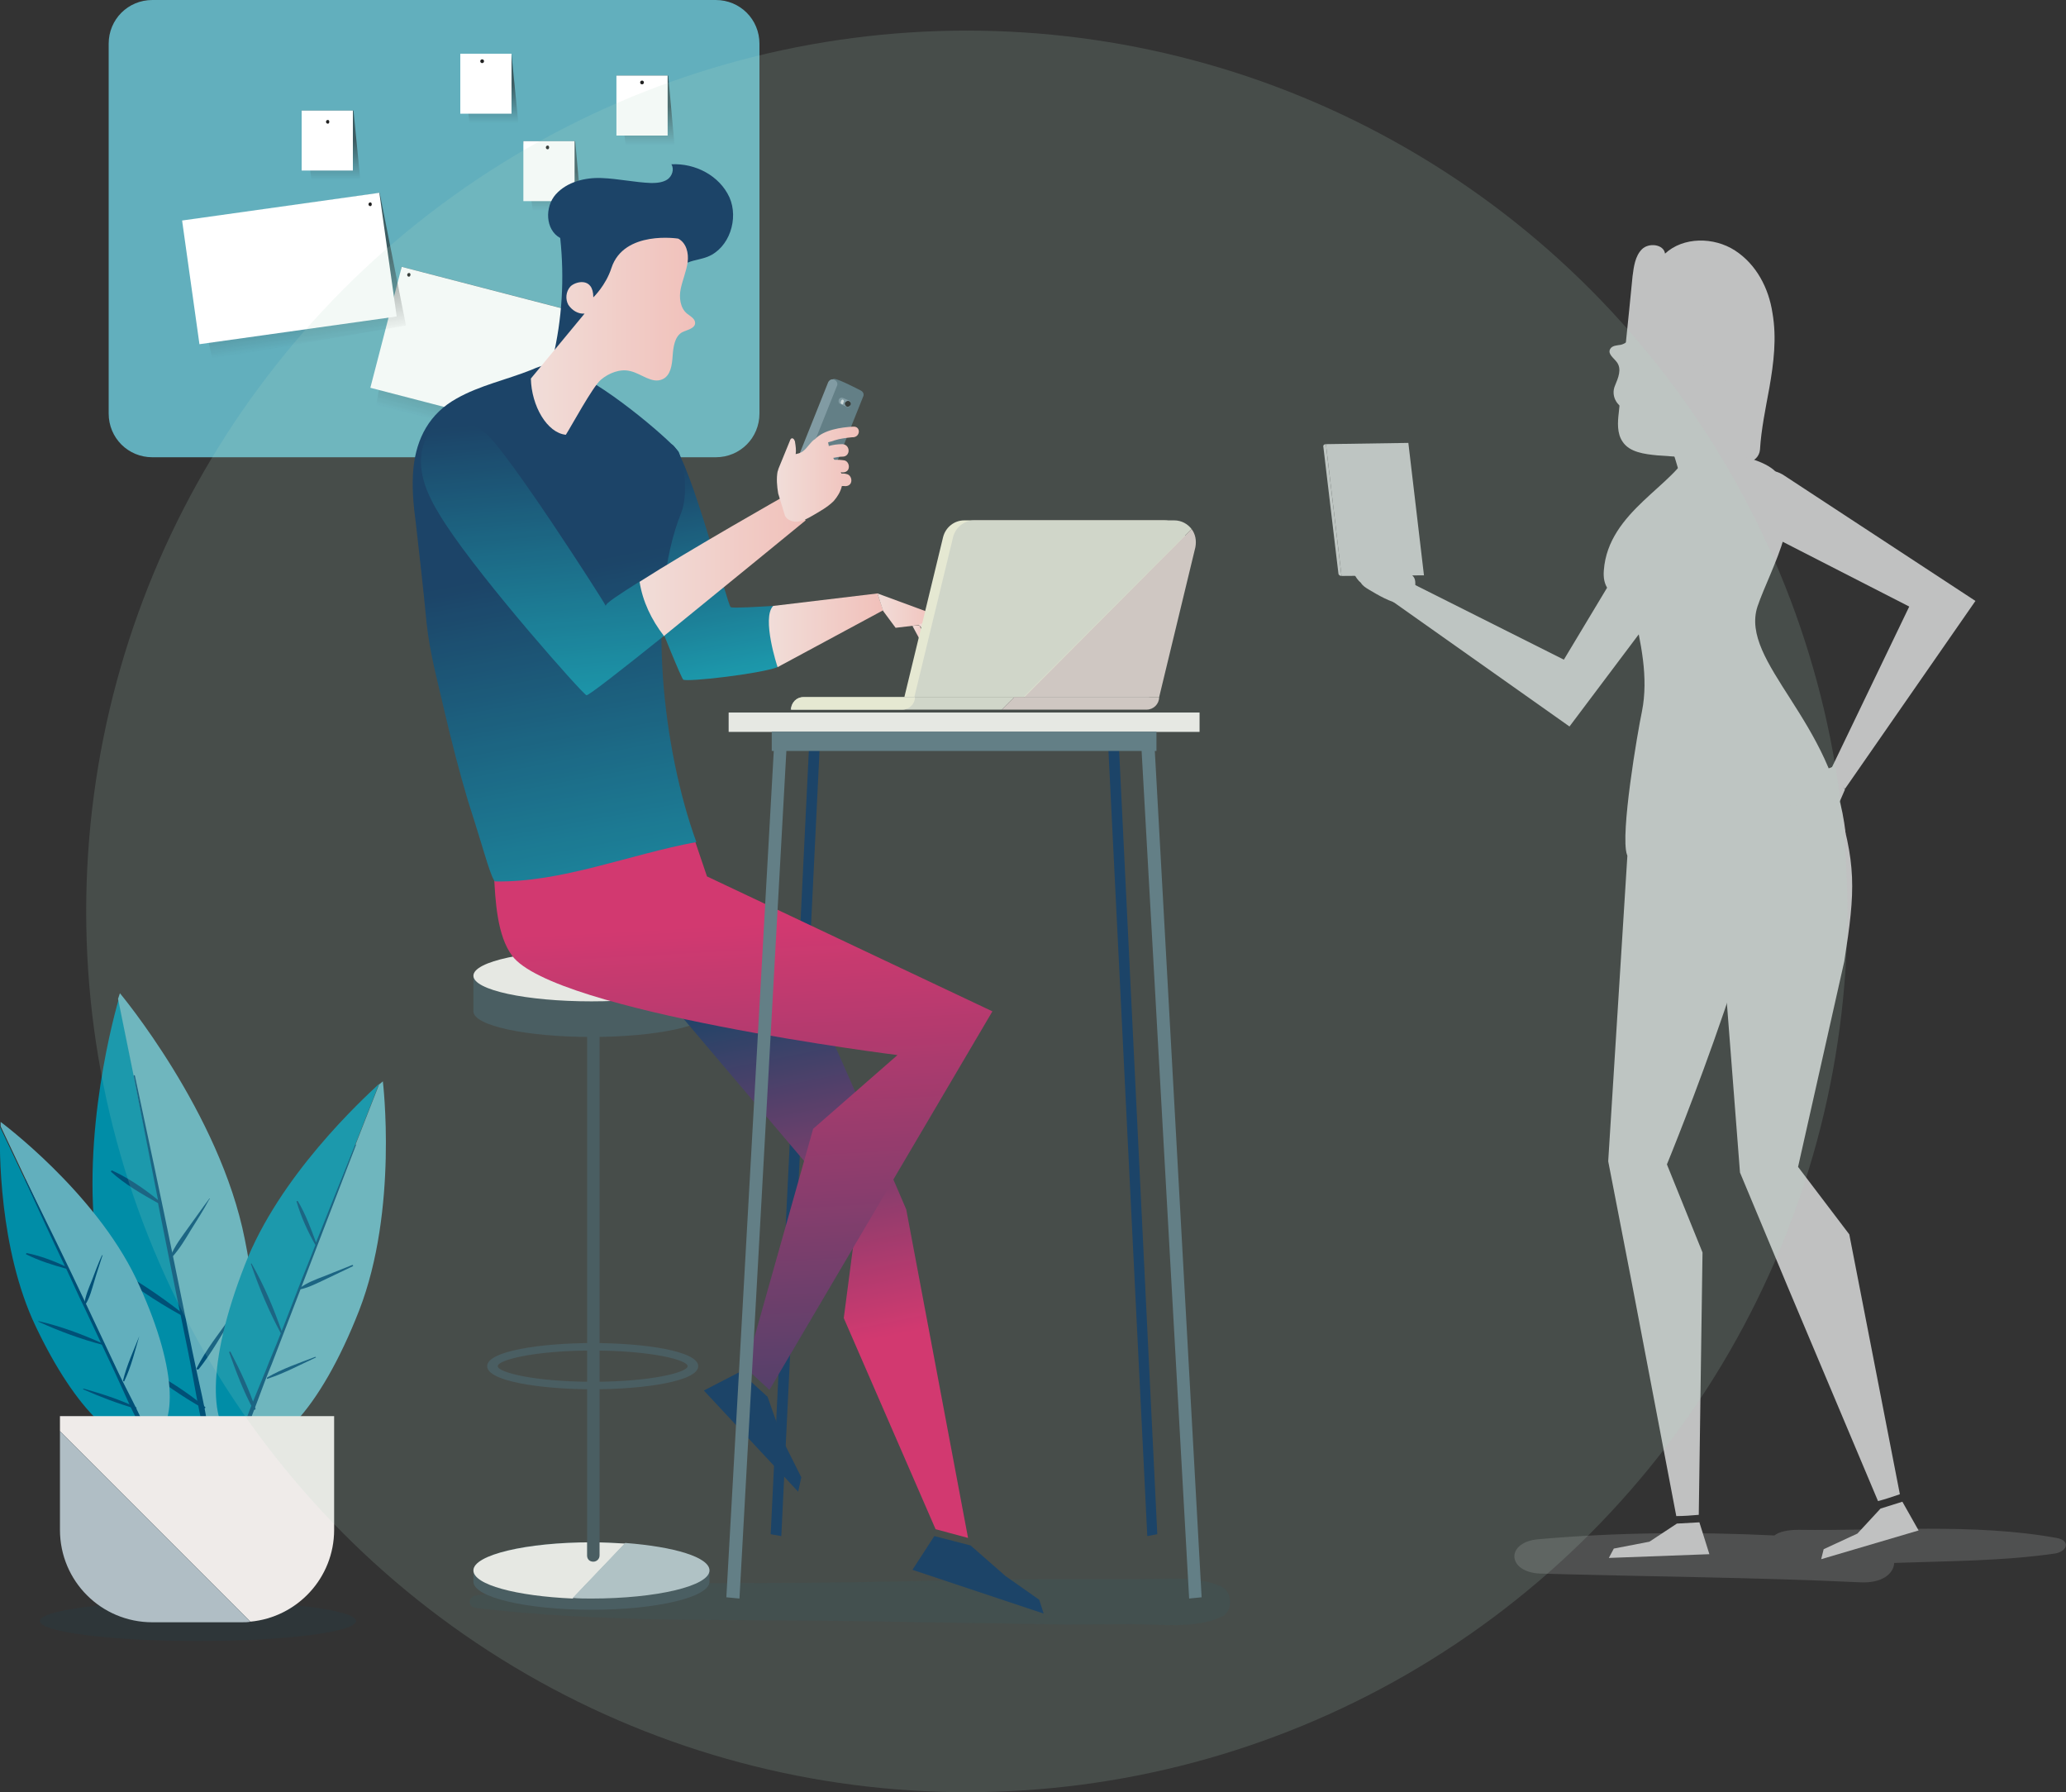 <?xml version="1.0" encoding="utf-8"?>
<!-- Generator: Adobe Illustrator 22.1.0, SVG Export Plug-In . SVG Version: 6.00 Build 0)  -->
<svg version="1.1" id="Capa_1" xmlns="http://www.w3.org/2000/svg" xmlns:xlink="http://www.w3.org/1999/xlink" x="0px" y="0px"
	 viewBox="0 0 330.8 286.9" style="enable-background:new 0 0 330.8 286.9;" xml:space="preserve">
<rect x="0" y="0" width="330.8" height="286.9" fill="#333333" stroke="none"/>
<style type="text/css">
	.st0{fill:#62AFBD;}
	.st1{opacity:0.58;fill:url(#SVGID_1_);}
	.st2{fill:#FFFFFF;}
	.st3{opacity:0.58;fill:url(#SVGID_2_);}
	.st4{opacity:0.58;fill:url(#SVGID_3_);}
	.st5{opacity:0.58;fill:url(#SVGID_4_);}
	.st6{opacity:0.58;fill:url(#SVGID_5_);}
	.st7{opacity:0.58;fill:url(#SVGID_6_);}
	.st8{opacity:0.58;fill:url(#SVGID_7_);}
	.st9{opacity:0.58;fill:url(#SVGID_8_);}
	.st10{fill:#212121;}
	.st11{opacity:0.1;fill:#005077;}
	.st12{fill:#008DA7;}
	.st13{fill:#005077;}
	.st14{fill:#EFEBE9;}
	.st15{fill:#B0BEC5;}
	.st16{fill:#002856;}
	.st17{fill:#37474F;}
	.st18{fill:url(#SVGID_9_);}
	.st19{fill:url(#SVGID_10_);}
	.st20{fill:#546E7A;}
	.st21{fill:#78909C;}
	.st22{fill:#CFD8DC;}
	.st23{fill:url(#SVGID_11_);}
	.st24{fill:url(#SVGID_12_);}
	.st25{fill:url(#SVGID_13_);}
	.st26{fill:url(#SVGID_14_);}
	.st27{fill:url(#SVGID_15_);}
	.st28{fill:url(#SVGID_16_);}
	.st29{fill:url(#SVGID_17_);}
	.st30{fill:url(#SVGID_18_);}
	.st31{fill:url(#SVGID_19_);}
	.st32{fill:url(#SVGID_20_);}
	.st33{fill:url(#SVGID_21_);}
	.st34{fill:#EEEBD4;}
	.st35{fill:#D6D5CA;}
	.st36{fill:#D4C4C1;}
	.st37{fill:url(#SVGID_22_);}
	.st38{fill:url(#SVGID_23_);}
	.st39{fill:#C0C1C1;}
	.st40{opacity:0.2;}
	.st41{opacity:0.16;fill:#AFD8C1;}
</style>
<title>ico</title>
<g>
	<g>
		<g>
			<g>
				<path class="st0" d="M114.6,73.2H24.4c-3.9,0-7-3.1-7-7V7c0-3.9,3.1-7,7-7h90.2c3.9,0,7,3.1,7,7v59.2
					C121.6,70.1,118.5,73.2,114.6,73.2z"/>
			</g>
			<g>
				
					<linearGradient id="SVGID_1_" gradientUnits="userSpaceOnUse" x1="33.659" y1="-12.813" x2="33.659" y2="4.354052e-02" gradientTransform="matrix(0.881 0.229 -0.251 0.968 45.008 60.943)">
					<stop  offset="1.298700e-02" style="stop-color:#212121"/>
					<stop  offset="1" style="stop-color:#212121;stop-opacity:0"/>
				</linearGradient>
				<polygon class="st1" points="91,71.9 60.2,65 64.3,42.7 95.2,50.7 				"/>
				
					<rect x="61.3" y="46.4" transform="matrix(0.968 0.251 -0.251 0.968 16.627 -17.585)" class="st2" width="31.9" height="20"/>
			</g>
			<g>
				<linearGradient id="SVGID_2_" gradientUnits="userSpaceOnUse" x1="52.994" y1="22.49" x2="52.994" y2="28.819">
					<stop  offset="1.298700e-02" style="stop-color:#212121"/>
					<stop  offset="1" style="stop-color:#212121;stop-opacity:0"/>
				</linearGradient>
				<polygon class="st3" points="57.7,28.9 49.9,28.9 48.3,17.7 56.6,17.7 				"/>
				<rect x="48.3" y="17.7" class="st2" width="8.2" height="9.6"/>
			</g>
			<g>
				
					<linearGradient id="SVGID_3_" gradientUnits="userSpaceOnUse" x1="77.424" y1="107.054" x2="77.424" y2="119.911" gradientTransform="matrix(0.902 -0.127 0.139 0.99 -37.745 -53.56)">
					<stop  offset="1.298700e-02" style="stop-color:#212121"/>
					<stop  offset="1" style="stop-color:#212121;stop-opacity:0"/>
				</linearGradient>
				<polygon class="st4" points="65,52.1 34,57.5 29.2,35.4 60.8,30.9 				"/>
				<rect x="30.4" y="33" transform="matrix(0.99 -0.139 0.139 0.99 -5.527 6.856)" class="st2" width="31.9" height="20"/>
			</g>
			<g>
				<linearGradient id="SVGID_4_" gradientUnits="userSpaceOnUse" x1="88.476" y1="27.377" x2="88.476" y2="33.706">
					<stop  offset="1.298700e-02" style="stop-color:#212121"/>
					<stop  offset="1" style="stop-color:#212121;stop-opacity:0"/>
				</linearGradient>
				<polygon class="st5" points="93.1,33.7 85.3,33.7 83.8,22.6 92.1,22.6 				"/>
				<rect x="83.8" y="22.6" class="st2" width="8.2" height="9.6"/>
			</g>
			<g>
				<linearGradient id="SVGID_5_" gradientUnits="userSpaceOnUse" x1="98.706" y1="37.864" x2="98.706" y2="44.193">
					<stop  offset="1.298700e-02" style="stop-color:#212121"/>
					<stop  offset="1" style="stop-color:#212121;stop-opacity:0"/>
				</linearGradient>
				<polygon class="st6" points="103.4,44.2 95.6,44.2 94,33.1 102.3,33.1 				"/>
				<rect x="94" y="33.1" class="st2" width="8.2" height="9.6"/>
			</g>
			<g>
				<linearGradient id="SVGID_6_" gradientUnits="userSpaceOnUse" x1="109.524" y1="34.769" x2="109.524" y2="41.098">
					<stop  offset="1.298700e-02" style="stop-color:#212121"/>
					<stop  offset="1" style="stop-color:#212121;stop-opacity:0"/>
				</linearGradient>
				<polygon class="st7" points="114.2,41.1 106.4,41.1 104.9,30 113.1,30 				"/>
				<rect x="104.9" y="30" class="st2" width="8.2" height="9.6"/>
			</g>
			<g>
				<linearGradient id="SVGID_7_" gradientUnits="userSpaceOnUse" x1="103.363" y1="16.916" x2="103.363" y2="23.245">
					<stop  offset="1.298700e-02" style="stop-color:#212121"/>
					<stop  offset="1" style="stop-color:#212121;stop-opacity:0"/>
				</linearGradient>
				<polygon class="st8" points="108,23.3 100.2,23.3 98.7,12.1 107,12.1 				"/>
				<rect x="98.7" y="12.1" class="st2" width="8.2" height="9.6"/>
			</g>
			<g>
				<linearGradient id="SVGID_8_" gradientUnits="userSpaceOnUse" x1="78.321" y1="13.404" x2="78.321" y2="19.733">
					<stop  offset="1.298700e-02" style="stop-color:#212121"/>
					<stop  offset="1" style="stop-color:#212121;stop-opacity:0"/>
				</linearGradient>
				<polygon class="st9" points="83,19.8 75.2,19.8 73.7,8.6 81.9,8.6 				"/>
				<rect x="73.7" y="8.6" class="st2" width="8.2" height="9.6"/>
			</g>
			<path class="st10" d="M77.2,9.5c-0.4,0-0.4,0.6,0,0.6C77.6,10.1,77.6,9.5,77.2,9.5z"/>
			<path class="st10" d="M52.5,19.2c-0.4,0-0.4,0.6,0,0.6C52.8,19.8,52.8,19.2,52.5,19.2z"/>
			<path class="st10" d="M87.7,23.3c-0.4,0-0.4,0.6,0,0.6C88,23.9,88,23.3,87.7,23.3z"/>
			<path class="st10" d="M102.8,12.9c-0.4,0-0.4,0.6,0,0.6C103.2,13.5,103.2,12.9,102.8,12.9z"/>
			<path class="st10" d="M109,31c-0.4,0-0.4,0.6,0,0.6C109.4,31.5,109.4,31,109,31z"/>
			<path class="st10" d="M97.9,35c-0.4,0-0.4,0.6,0,0.6C98.3,35.6,98.3,35,97.9,35z"/>
			<path class="st10" d="M65.5,43.7c-0.4,0-0.4,0.6,0,0.6C65.8,44.2,65.8,43.7,65.5,43.7z"/>
			<path class="st10" d="M59.3,32.4c-0.4,0-0.4,0.6,0,0.6C59.6,33,59.6,32.4,59.3,32.4z"/>
			<path class="st10" d="M93.4,51.3c-0.4,0-0.4,0.6,0,0.6C93.8,51.8,93.8,51.3,93.4,51.3z"/>
		</g>
		<g>
			<ellipse class="st11" cx="31.7" cy="259.5" rx="25.3" ry="3.2"/>
			<g>
				<g>
					<path class="st12" d="M16.1,203.2c4,19.9,11.3,30.4,17.7,29.7l-14.8-72.9C17.7,164.5,12.4,185.2,16.1,203.2z"/>
					<path class="st0" d="M19.2,159c0,0-0.1,0.3-0.3,0.9l14.8,72.9c0.1,0,0.3,0,0.4-0.1c6.4-1.3,9.2-13.9,5.1-34.3
						C35.2,178.1,19.2,159,19.2,159z"/>
					<path class="st13" d="M30.8,216.3c-1-4.9-2-9.8-3-14.7c-2-9.8-4.1-19.6-6.2-29.4c0-0.1-0.2-0.1-0.2,0
						c1.3,6.6,2.6,13.3,3.9,19.9c-2.2-1.8-4.7-3.5-7.3-4.7c-0.1-0.1-0.3,0.1-0.2,0.2c2.2,2,5,3.6,7.5,5c0.6,3,1.2,6,1.8,9
						c1,4.9,2,9.8,3,14.7c1,4.9,1.7,9.9,3,14.7c0.1,0.3,0.6,0.2,0.5-0.1C33.1,226.1,31.8,221.2,30.8,216.3z"/>
					<path class="st13" d="M29.3,210.3c-3.8-3-7.9-5.7-12.2-8c-0.1-0.1-0.2,0.1-0.1,0.2c3.8,3,7.9,5.8,12.1,8.1
						C29.3,210.5,29.4,210.4,29.3,210.3z"/>
					<path class="st13" d="M33.5,191.9c-1.2,1.6-2.3,3.2-3.4,4.7c-1,1.4-2.1,2.8-2.8,4.5c-0.1,0.1,0.1,0.3,0.2,0.2
						c1.2-1.3,2.1-2.8,3-4.3c1-1.6,2.1-3.3,3-5C33.7,191.9,33.6,191.8,33.5,191.9z"/>
					<path class="st13" d="M37.1,210.6c-1.9,2.7-4.1,5.4-5.6,8.4c-0.1,0.2,0.1,0.3,0.3,0.2c2.1-2.6,3.7-5.6,5.5-8.4
						C37.2,210.6,37.1,210.5,37.1,210.6z"/>
					<path class="st13" d="M32.8,225.2c-3-2.5-6.6-4.7-10-6.6c-0.1-0.1-0.2,0.1-0.1,0.2c3.1,2.4,6.5,4.8,9.9,6.7
						C32.8,225.5,33,225.3,32.8,225.2z"/>
				</g>
				<g>
					<path class="st12" d="M39.2,202.5c-6.2,15.8-5.8,26.4-1.1,28.7l22.6-57.7C57.8,176.2,44.7,188.3,39.2,202.5z"/>
					<path class="st0" d="M61.3,173.1c0,0-0.2,0.2-0.6,0.5l-22.6,57.7c0.1,0.1,0.2,0.1,0.3,0.2c5.1,2,12.8-5.6,19.1-21.7
						C63.8,193.6,61.3,173.1,61.3,173.1z"/>
					<path class="st13" d="M43.5,218.4c1.5-3.9,3-7.8,4.5-11.7c3-7.8,6-15.6,9-23.4c0-0.1-0.1-0.1-0.1-0.1
						c-2.1,5.2-4.2,10.4-6.3,15.7c-0.8-2.2-1.7-4.6-2.9-6.6c-0.1-0.1-0.3,0-0.2,0.1c0.7,2.4,1.8,4.8,3,6.9c-0.9,2.4-1.9,4.7-2.8,7.1
						c-1.5,3.9-3,7.8-4.6,11.6c-1.5,3.9-3.3,7.7-4.5,11.7c-0.1,0.3,0.3,0.4,0.4,0.2C40.6,226.3,41.9,222.2,43.5,218.4z"/>
					<path class="st13" d="M45.2,213.4c-1.3-3.8-2.9-7.6-4.9-11.1c0-0.1-0.2,0-0.1,0.1c1.3,3.8,2.9,7.6,4.8,11.1
						C45,213.6,45.2,213.6,45.2,213.4z"/>
					<path class="st13" d="M56.4,202.5c-1.5,0.6-3,1.2-4.5,1.8c-1.3,0.5-2.7,1-3.9,1.9c-0.1,0.1,0,0.2,0.1,0.2c1.4-0.3,2.7-1,4-1.6
						c1.5-0.7,2.9-1.4,4.4-2.1C56.6,202.6,56.5,202.5,56.4,202.5z"/>
					<path class="st13" d="M50.5,217.2c-2.6,1-5.3,1.9-7.7,3.3c-0.1,0.1-0.1,0.3,0.1,0.2c2.7-0.9,5.1-2.2,7.7-3.4
						C50.6,217.3,50.5,217.2,50.5,217.2z"/>
					<path class="st13" d="M40.9,225.5c-1-3.1-2.5-6.2-4-9.1c-0.1-0.1-0.2,0-0.2,0.1c1.1,3.1,2.3,6.3,3.9,9.2
						C40.8,225.7,41,225.6,40.9,225.5z"/>
				</g>
				<g>
					<path class="st12" d="M5.7,212.3c6.5,13.7,13.7,20.1,18.1,18.4L0,180.4C-0.1,183.9-0.2,199.9,5.7,212.3z"/>
					<path class="st0" d="M0.1,179.6c0,0,0,0.3,0,0.7l23.8,50.3c0.1,0,0.2-0.1,0.3-0.1c4.4-2.1,4.2-11.8-2.4-25.8
						C15.1,190.7,0.1,179.6,0.1,179.6z"/>
					<path class="st13" d="M18.7,219.2c-1.6-3.4-3.2-6.8-4.8-10.2c-3.2-6.8-6.5-13.5-9.8-20.2c0-0.1-0.2,0-0.1,0.1
						c2.1,4.6,4.2,9.2,6.4,13.8c-1.9-0.9-4.1-1.7-6.1-2.1c-0.1,0-0.2,0.2-0.1,0.2c2,1,4.2,1.7,6.4,2.3c1,2.1,1.9,4.2,2.9,6.2
						c1.6,3.4,3.2,6.8,4.8,10.2c1.6,3.4,3,6.9,4.9,10.1c0.1,0.2,0.5,0.1,0.4-0.2C22.2,225.9,20.3,222.6,18.7,219.2z"/>
					<path class="st13" d="M16.5,215.1c-3.3-1.5-6.8-2.8-10.3-3.6c-0.1,0-0.1,0.1,0,0.1c3.3,1.5,6.8,2.8,10.3,3.7
						C16.6,215.3,16.6,215.1,16.5,215.1z"/>
					<path class="st13" d="M16.3,201c-0.6,1.3-1.1,2.7-1.6,4c-0.5,1.2-1,2.4-1.2,3.7c0,0.1,0.1,0.2,0.2,0.1c0.7-1.1,1-2.4,1.4-3.7
						c0.4-1.4,0.9-2.8,1.3-4.1C16.5,200.9,16.4,200.9,16.3,201z"/>
					<path class="st13" d="M22.3,213.9c-0.9,2.3-2,4.6-2.6,7.1c0,0.1,0.2,0.2,0.2,0.1C21,218.8,21.6,216.3,22.3,213.9
						C22.4,213.9,22.3,213.9,22.3,213.9z"/>
					<path class="st13" d="M21.8,225.3c-2.7-1.3-5.6-2.2-8.4-3c-0.1,0-0.1,0.1-0.1,0.1c2.7,1.2,5.6,2.3,8.4,3.1
						C21.9,225.5,21.9,225.3,21.8,225.3z"/>
				</g>
				<g>
					<path class="st14" d="M53.5,244.9v-18.2H9.6v2.4l30.5,30.5C47.6,258.9,53.5,252.6,53.5,244.9z"/>
					<path class="st15" d="M9.6,229.1v15.8c0,8.2,6.6,14.8,14.8,14.8h14.3c0.5,0,1,0,1.4-0.1L9.6,229.1z"/>
				</g>
			</g>
		</g>
		<g>
			<path class="st11" d="M195.6,254c-3.9-1.8-9-1.2-13.2-1.2c-5.2,0-10.5,0-15.7,0c-10.1,0.1-20.1,0.3-30.2,0.5
				c-20,0.3-40.4-0.4-60.3,2.1c-1.3,0.2-1.3,1.9,0,2c19.9,2.4,40.3,1.8,60.3,2.1c10.1,0.2,20.1,0.3,30.2,0.5c4.8,0.1,9.6,0,14.4,0
				c4.6,0,10.3,0.8,14.5-1.2C197.4,258.1,197.4,254.9,195.6,254z"/>
			<g>
				<path class="st16" d="M88.5,57.4c1.5-6.3,1.9-12.8,1.2-19.3c-2.4-1.3-2.5-5-0.7-7c1.8-2,4.7-2.7,7.3-2.6c2.7,0.1,5.3,0.7,8,0.8
					c0.9,0,1.9-0.1,2.6-0.6c0.7-0.5,1.1-1.6,0.6-2.4c3.8-0.2,7.7,1.8,9.3,5.3c1.5,3.4,0,8.1-3.5,9.5c-1,0.4-2.1,0.5-3.1,0.9
					c-2.4,0.9-13,11-13.1,13.6L88.5,57.4z"/>
				<g>
					<g>
						<path class="st17" d="M75.8,251.4v1.8c0,2.5,8.5,4.5,18.9,4.5c10.4,0,18.9-2,18.9-4.5v-1.8c0-2.5-8.5-4.5-18.9-4.5
							C84.3,246.8,75.8,248.9,75.8,251.4z"/>
						<path class="st14" d="M75.8,251.4c0-2.5,8.5-4.5,18.9-4.5c1.9,0,3.7,0.1,5.4,0.2l-8.4,8.8C82.7,255.5,75.8,253.7,75.8,251.4z"
							/>
						<path class="st15" d="M113.6,251.4c0,2.5-8.5,4.5-18.9,4.5c-1,0-2,0-3-0.1l8.4-8.8C108,247.6,113.6,249.3,113.6,251.4z"/>
					</g>
					<path class="st17" d="M95,250L95,250c0.5,0,1-0.4,1-1v-93.1h-2V249C94,249.6,94.4,250,95,250z"/>
					<g>
						<path class="st17" d="M78,218.7c0-2.4,8.5-3.7,16.9-3.7c8.4,0,16.9,1.3,16.9,3.7c0,2.4-8.5,3.7-16.9,3.7
							C86.5,222.4,78,221.1,78,218.7z M79.7,218.7c0,1,5.9,2.5,15.2,2.5c9.3,0,15.2-1.5,15.2-2.5c0-1-5.9-2.5-15.2-2.5
							C85.6,216.2,79.7,217.7,79.7,218.7z"/>
					</g>
					<g>
						<path class="st17" d="M113.6,156.2v5.7c0,2.3-8.5,4.1-18.9,4.1c-10.4,0-18.9-1.8-18.9-4.1v-5.7H113.6z"/>
					</g>
					<path class="st14" d="M75.8,156.2c0,2.3,8.5,4.1,18.9,4.1c10.4,0,18.9-1.8,18.9-4.1c0-2.3-8.5-4.1-18.9-4.1
						C84.3,152.1,75.8,153.9,75.8,156.2z"/>
				</g>
				<polyline class="st16" points="131.3,118.5 129.6,118.3 123.4,245.6 125.1,245.9 				"/>
				<g>
					<linearGradient id="SVGID_9_" gradientUnits="userSpaceOnUse" x1="132.761" y1="215.903" x2="121.089" y2="158.644">
						<stop  offset="0" style="stop-color:#D81B60"/>
						<stop  offset="1" style="stop-color:#002856"/>
					</linearGradient>
					<path class="st18" d="M123.3,146.2c1.9,0.7,21.8,47.4,21.8,47.4l9.9,52.6l-5.2-1.4l-14.7-33.8l2-15.3l-33.5-39.5L123.3,146.2z"
						/>
					<g>
						<linearGradient id="SVGID_10_" gradientUnits="userSpaceOnUse" x1="118.928" y1="147.95" x2="124.874" y2="256.302">
							<stop  offset="0" style="stop-color:#D81B60"/>
							<stop  offset="1" style="stop-color:#002856"/>
						</linearGradient>
						<path class="st19" d="M111.3,134.7c-5.3,0.4-25.3-1.8-29-0.9c-2.1,0.5-3.3,4.5-3.2,6.2c0.2,4.2,0.5,9.8,2.9,13
							c6.7,9,61.7,15.9,61.7,15.9l-13.5,11.8l-10.8,38.3l3.8,3.5l35.7-60.6l-45.7-21.6L111.3,134.7z"/>
						<polygon class="st16" points="125.4,230.7 122.9,223.6 118.5,219.6 112.7,222.6 127.8,238.8 128.3,236.5 						"/>
					</g>
					<polygon class="st16" points="161,252.3 155.4,247.4 149.6,245.9 146.1,251.3 167.1,258.3 166.4,256.1 					"/>
				</g>
				<g>
					<g>
						<polygon class="st16" points="185.3,245.6 183.7,245.9 177.4,118.5 179.1,118.3 						"/>
					</g>
					
						<rect x="116.7" y="114" transform="matrix(-1 -1.224647e-16 1.224647e-16 -1 308.769 231.164)" class="st14" width="75.4" height="3.1"/>
					
						<rect x="123.6" y="117.1" transform="matrix(-1 -1.224647e-16 1.224647e-16 -1 308.769 237.318)" class="st20" width="61.6" height="3.1"/>
					<g>
						<polygon class="st20" points="116.3,255.7 118.4,255.9 126,118.6 124,118.3 						"/>
						<polygon class="st20" points="192.4,255.7 190.4,255.9 182.7,118.6 184.8,118.3 						"/>
					</g>
				</g>
				<g>
					<g>
						<path class="st20" d="M129.9,81.9L129.9,81.9c-0.4-0.2-4.8-2-4.6-2.4l8.1-18.8c0.2-0.4,4,1.6,4.4,1.8l0,0
							c0.4,0.2,0.6,0.6,0.4,1l-7.2,18C130.7,81.9,130.3,82.1,129.9,81.9z"/>
						<path class="st21" d="M125.8,80.2L125.8,80.2c-0.4-0.2-0.6-0.6-0.4-1l7.2-18c0.2-0.4,0.6-0.6,1-0.4l0,0c0.4,0.2,0.6,0.6,0.4,1
							l-7.2,18C126.6,80.2,126.2,80.4,125.8,80.2z"/>
						<g>
							<path class="st21" d="M135.5,65.1l-0.9-0.4c-0.3-0.1-0.4-0.4-0.3-0.7l0,0c0.1-0.3,0.4-0.4,0.7-0.3l0.9,0.4
								c0.3,0.1,0.4,0.4,0.3,0.7l0,0C136.1,65.1,135.8,65.3,135.5,65.1z"/>
							<g>
								<path class="st22" d="M134.8,64.7L134.8,64.7c-0.2-0.1-0.2-0.2-0.2-0.3l0.1-0.3c0.1-0.1,0.2-0.2,0.3-0.1l0,0
									c0.1,0.1,0.2,0.2,0.1,0.3l-0.1,0.3C135,64.7,134.9,64.8,134.8,64.7z"/>
								<path class="st10" d="M136.2,64.8c-0.1,0.2-0.4,0.4-0.6,0.3c-0.2-0.1-0.4-0.4-0.3-0.6c0.1-0.2,0.4-0.4,0.6-0.3
									C136.2,64.3,136.3,64.6,136.2,64.8z"/>
							</g>
						</g>
					</g>
					<g>
						<g>
							<linearGradient id="SVGID_11_" gradientUnits="userSpaceOnUse" x1="115.093" y1="108.845" x2="108.486" y2="74.82">
								<stop  offset="0" style="stop-color:#008DA7"/>
								<stop  offset="1" style="stop-color:#002856"/>
							</linearGradient>
							<path class="st23" d="M124.5,106.8c-0.9-3.2-1.2-6.5-0.7-9.8c-1.8,0.1-6.4,0.4-6.8,0.2c-0.5-0.2-6.4-23.2-9.2-25.9
								c-1.5-1.5-9.3,4-9.6,5.6c-0.7,3.3,10.7,31.6,11.2,31.9C110,109.2,121.6,107.9,124.5,106.8z"/>
							<linearGradient id="SVGID_12_" gradientUnits="userSpaceOnUse" x1="123.109" y1="100.936" x2="141.384" y2="100.936">
								<stop  offset="0" style="stop-color:#FDDEDC"/>
								<stop  offset="1" style="stop-color:#FDBCB8"/>
							</linearGradient>
							<path class="st24" d="M123.8,97l16.7-2l0.9,2.7l-16.9,9.1C124.5,106.8,121.9,98.9,123.8,97z"/>
							<g>
								<linearGradient id="SVGID_13_" gradientUnits="userSpaceOnUse" x1="140.464" y1="97.765" x2="150.247" y2="97.765">
									<stop  offset="0" style="stop-color:#FDDEDC"/>
									<stop  offset="1" style="stop-color:#FDBCB8"/>
								</linearGradient>
								<polygon class="st25" points="140.5,95 150,98.5 150.2,99.7 143.4,100.5 141.4,97.8 								"/>
								<linearGradient id="SVGID_14_" gradientUnits="userSpaceOnUse" x1="146.082" y1="102.73" x2="148.537" y2="102.73">
									<stop  offset="0" style="stop-color:#FDDEDC"/>
									<stop  offset="1" style="stop-color:#FDBCB8"/>
								</linearGradient>
								<polygon class="st26" points="147.2,100.1 148.5,102.6 148.1,105.4 147.6,105.1 147.5,102.8 146.1,100.2 								"/>
								<linearGradient id="SVGID_15_" gradientUnits="userSpaceOnUse" x1="147.129" y1="102.15" x2="150.221" y2="102.15">
									<stop  offset="0" style="stop-color:#FDDEDC"/>
									<stop  offset="1" style="stop-color:#FDBCB8"/>
								</linearGradient>
								<polygon class="st27" points="148.1,99.6 150.1,101.9 150.2,104.7 149.7,104.5 149.1,102.2 147.1,100 								"/>
								<linearGradient id="SVGID_16_" gradientUnits="userSpaceOnUse" x1="148.224" y1="101.444" x2="152.144" y2="101.444">
									<stop  offset="0" style="stop-color:#FDDEDC"/>
									<stop  offset="1" style="stop-color:#FDBCB8"/>
								</linearGradient>
								<polygon class="st28" points="149.2,99.2 151.5,101 152.1,103.7 151.6,103.6 150.6,101.5 148.2,99.7 								"/>
								<linearGradient id="SVGID_17_" gradientUnits="userSpaceOnUse" x1="149.109" y1="100.707" x2="153.03" y2="100.707">
									<stop  offset="0" style="stop-color:#FDDEDC"/>
									<stop  offset="1" style="stop-color:#FDBCB8"/>
								</linearGradient>
								<polygon class="st29" points="150,98.5 152.3,100.3 153,103 152.5,102.9 151.5,100.8 149.1,99 								"/>
							</g>
						</g>
						<linearGradient id="SVGID_18_" gradientUnits="userSpaceOnUse" x1="101.815" y1="157.893" x2="89.262" y2="90.503">
							<stop  offset="0" style="stop-color:#008DA7"/>
							<stop  offset="1" style="stop-color:#002856"/>
						</linearGradient>
						<path class="st30" d="M88,58.4c-1,0-2,0.4-2.9,0.8c-4,1.6-8.3,2.5-12,4.6c-4.3,2.4-6.4,6.3-6.9,11.1c-0.3,3,0,6,0.4,9
							c0.6,5.3,1.2,10.5,1.7,15.8c0.5,4.8,1.8,9.5,2.9,14.3c1.1,4.7,2.3,9.4,3.7,14.1c0.7,2.2,1.4,4.4,2.1,6.7
							c0.2,0.6,1.8,6.3,2.3,6.3c10.6,0.2,21.4-4.3,32.2-6.3c-5.3-14.5-8.2-38.5-2.4-52.8c1-2.6,0.6-7.1-0.4-9.6
							c-0.5-1.1-10.8-10.2-17.3-13C90.1,58.8,89.1,58.4,88,58.4z"/>
						<g>
							<linearGradient id="SVGID_19_" gradientUnits="userSpaceOnUse" x1="96.953" y1="97.011" x2="96.974" y2="97.011">
								<stop  offset="0" style="stop-color:#FDDEDC"/>
								<stop  offset="1" style="stop-color:#FDBCB8"/>
							</linearGradient>
							<path class="st31" d="M97,97C97,97,97,97,97,97C97,97,97,97,97,97z"/>
							<linearGradient id="SVGID_20_" gradientUnits="userSpaceOnUse" x1="102.282" y1="90.573" x2="128.922" y2="90.573">
								<stop  offset="0" style="stop-color:#FDDEDC"/>
								<stop  offset="1" style="stop-color:#FDBCB8"/>
							</linearGradient>
							<path class="st32" d="M125.8,79.3c0,0-15.2,8.6-23.5,13.9c0.5,3.1,1.9,6,3.9,8.7c10.1-8.2,22.8-18.6,22.8-18.6L125.8,79.3z"
								/>
							<linearGradient id="SVGID_21_" gradientUnits="userSpaceOnUse" x1="89.129" y1="113.972" x2="84.834" y2="67.064">
								<stop  offset="0" style="stop-color:#008DA7"/>
								<stop  offset="1" style="stop-color:#002856"/>
							</linearGradient>
							<path class="st33" d="M97,97C97,97,97,97,97,97C97,97,97,97,97,97c-0.6-1.2-15.7-24.7-19.2-27.6c-2-1.7-4.9-2.8-7.2-1.7
								c-1.8,0.9-2.8,2.8-3.1,4.8c-0.6,4.1,1.6,8,3.9,11.5c6.1,9.3,21.8,27,22.5,27.3c0.3,0.1,5.8-4.2,12.4-9.5
								c-2-2.6-3.4-5.5-3.9-8.7C99.1,95.2,96.9,96.6,97,97z"/>
						</g>
						<g>
							<path class="st34" d="M144.8,111.6h39.2l5.8-24c0.5-2.2-1.1-4.3-3.4-4.3h-32c-1.6,0-3,1.1-3.4,2.7L144.8,111.6z"/>
							<path class="st35" d="M146.4,111.6l6.2-25.6c0.4-1.6,1.8-2.7,3.4-2.7h32c1.2,0,2.2,0.6,2.8,1.4l-26.9,26.9H146.4z"/>
							<path class="st36" d="M190.8,84.7c0.6,0.8,0.8,1.8,0.6,2.9l-5.8,24h-21.6L190.8,84.7z"/>
							<path class="st35" d="M128.6,111.6h33.8l-2,2h-33.8C126.7,112.5,127.5,111.6,128.6,111.6z"/>
							<path class="st36" d="M185.6,111.6c0,1.1-0.9,2-2,2h-23.2l2-2H185.6z"/>
							<path class="st34" d="M126.7,113.6h17.8c1.1,0,2-0.9,2-2h-17.8C127.5,111.6,126.7,112.5,126.7,113.6z"/>
						</g>
						<g>
							<g>
								<linearGradient id="SVGID_22_" gradientUnits="userSpaceOnUse" x1="85.135" y1="53.799" x2="111.421" y2="53.799">
									<stop  offset="0" style="stop-color:#FDDEDC"/>
									<stop  offset="1" style="stop-color:#FDBCB8"/>
								</linearGradient>
								<path class="st37" d="M108.6,38.2c1.3,0.7,1.7,2.3,1.5,3.8c-0.2,1.4-0.8,2.8-1.1,4.2c-0.3,1.4-0.1,3.1,1,4
									c0.5,0.4,1.3,0.8,1.3,1.5c0,0.9-1.3,1.1-2.1,1.5c-1.2,0.7-1.4,2.4-1.5,3.8c-0.1,1.4-0.3,3.1-1.6,3.7
									c-1.7,0.8-3.4-0.9-5.2-1.3c-1.6-0.4-3.4,0.3-4.7,1.4c-1.3,1.1-4.7,7.4-5.6,8.8c-3-0.3-5.5-4.6-5.6-9l8.6-10.4
									c-1,0.1-2-0.5-2.6-1.4c-0.5-0.9-0.4-2.1,0.3-2.9c0.7-0.8,3.7-1.7,3.7,1.7c0,0,2-1.9,2.9-4.7
									C99.9,36.8,108.6,38.2,108.6,38.2z"/>
							</g>
						</g>
					</g>
					<linearGradient id="SVGID_23_" gradientUnits="userSpaceOnUse" x1="124.442" y1="75.904" x2="137.528" y2="75.904">
						<stop  offset="0" style="stop-color:#FDDEDC"/>
						<stop  offset="1" style="stop-color:#FDBCB8"/>
					</linearGradient>
					<path class="st38" d="M136.6,68.3c-1.9,0.1-4.7,0.5-6.1,2c-0.2,0.1-0.3,0.2-0.5,0.4c-0.6,0.6-1.1,1.5-1.9,1.8
						c-0.2,0.1-0.4,0.1-0.7,0.2c0.1-0.6,0-1.3-0.1-1.9c0-0.2-0.1-0.3-0.2-0.5c-0.1-0.1-0.3-0.2-0.4-0.1c-0.1,0.1-0.2,0.2-0.2,0.3
						c-0.6,1.5-1.2,2.9-1.8,4.4l0,0c-0.1,0.2-0.1,0.4-0.2,0.6c-0.2,1.1-0.1,2.3,0.1,3.5l1.1,3.6c0.4,0.7,1.3,1,2.1,0.9
						c0.8-0.1,1.5-0.5,2.2-0.9c1.2-0.7,2.5-1.4,3.5-2.4c0.6-0.7,1.1-1.5,1.3-2.4c0,0,0,0,0,0c0,0,0,0,0.1,0c0,0,0.3,0,0.2,0
						c0.5,0.1,1.1-0.1,1.2-0.7c0.1-0.5-0.2-1.1-0.7-1.2c-0.3-0.1-0.6-0.1-0.9-0.1c0-0.1,0-0.1-0.1-0.2c0,0,0.1,0,0.1,0
						c0.5,0.1,1.1-0.1,1.2-0.7c0.1-0.5-0.2-1.1-0.7-1.2c-0.6-0.1-1.1-0.1-1.6-0.1c-0.1-0.1-0.1-0.2-0.2-0.3c0.5-0.1,1-0.2,1.5-0.2
						c1.3,0,1.3-1.9,0-2c-0.8,0-1.5,0.1-2.2,0.3c0-0.2-0.1-0.4-0.1-0.6c0.4-0.1,0.8-0.2,1-0.3c0.9-0.3,1.9-0.4,2.8-0.5
						C137.8,70.1,137.9,68.2,136.6,68.3z"/>
				</g>
			</g>
		</g>
	</g>
	<g>
		<g>
			<g>
				<g>
					<g>
						<g>
							<path class="st39" d="M271.6,89.3l-20.3,27l-28.3-20l1.3-3.8l26.1,13.1l13.1-21.8c1.5-2.5,4.8-3.1,7.1-1.3l0,0
								C272.7,84.2,273.1,87.2,271.6,89.3z"/>
						</g>
					</g>
					<path class="st39" d="M226.9,94.2c-1.2-1.6-3.9-3.3-5.6-4c0,0,0,0,0,0c-0.2-0.3-0.5-0.5-0.4-0.8c0.1-0.4,0.8-0.5,0.6-1
						c-0.6-0.1-1.4,0.6-1.4,1.2c0,0.1,0,0.2,0,0.3c-0.1,0-0.2,0-0.3,0c-0.1-0.2-0.2-0.3-0.1-0.5c0.1-0.5,1-0.7,0.7-1.4
						c-0.8,0-1.8,1-1.8,1.7c0,0,0,0,0,0c-0.2-0.3-0.3-0.6-0.1-0.9c0.3-0.5,1.1-0.5,1-1.2c-0.7-0.2-2,0.5-2.2,1.2c0,0,0,0,0,0.1
						c-0.5,0.2-1.1,0.7-1.1,1.1c0,0.8,0.8,2.6,1.7,3.3c0.3,0.5,0.8,0.8,1.3,1.1c1.5,0.9,3.4,2,5.1,2.3l0,0 M217.5,90.7
						c-0.2-0.3-0.5-0.6-0.4-0.9c0-0.1,0.1-0.2,0.2-0.3c0,0.4,0.1,0.9,0.3,1.3C217.6,90.8,217.5,90.8,217.5,90.7z"/>
					<g>
						<g>
							<path class="st39" d="M214.8,92.2L214.8,92.2l-2.5-21.1l0,0c-0.3,0-0.5,0.2-0.4,0.5l2.4,20.2C214.3,92,214.5,92.2,214.8,92.2
								z"/>
							<polygon class="st39" points="214.8,92.2 228,92.1 225.5,70.9 212.3,71.1 							"/>
							<polygon class="st39" points="215.1,89.9 227.1,89.8 224.9,71.7 213,71.8 							"/>
						</g>
					</g>
					<path class="st39" d="M226.6,93.8c0.2-2.5-1.4-0.8-2.1-5.7c-1.2-0.1-0.7,2.4-0.8,3.1c-0.1,0.8-0.9,1.4-1,2.2
						c-0.1,0.8,0.4,1.3,0.9,1.9c0.2,0.2,0.6,0.5,0.6,0.8"/>
				</g>
				<path class="st39" d="M259.8,70.7c-0.9-1.3-0.8-3.1-0.6-4.7c0.7-7.3,1.5-14.5,2.2-21.8c0.2-1.5,0.4-3.2,1.5-4.3
					c1.1-1.1,3.5-0.8,3.7,0.7c2.9-2.7,7.8-2.7,11.2-0.5c3.4,2.2,5.4,6,6,10c0.7,4,0.2,8-0.5,12c-0.6,3.3-1.3,6.6-1.5,9.9
					c-0.1,1.1-1,2-2.1,1.9l-14.3-1C263.3,72.7,260.9,72.4,259.8,70.7z"/>
				<g class="st40">
					<path class="st39" d="M246.4,246.4c12.4-1.1,25.2-1.2,37.7-0.6c0.8-0.6,2.1-0.9,3.9-0.9c13.5,0.2,28.1-1.1,41.3,1.3
						c2.3,0.4,1.7,2.2-0.3,2.5c-8.3,1.2-17.1,1.2-25.7,1.5c-0.1,1.7-1.9,3.3-5.5,3.1c-16.9-0.8-34.1-0.9-51.3-1.4
						C241.2,251.6,241.1,246.8,246.4,246.4z"/>
				</g>
				<g>
					<path class="st39" d="M260.8,133.3l23.1-8.1l0.2,1.5c1.5,14.3-17.2,59.7-17.2,59.7l5.7,14.1l-0.6,42c-1.2,0.1-2.4,0.2-3.6,0.2
						l-7-36.7l-3.9-20.1L260.8,133.3z"/>
					<polygon class="st39" points="272.1,243.7 268.5,243.9 264.1,246.8 258.4,247.9 257.6,249.4 273.7,248.8 					"/>
				</g>
				<g>
					<path class="st39" d="M292.1,122l1.7,5.3c3.5,11,3.3,15.1,1.5,26.6l-7.4,32.9l8.2,10.8l8.1,41.6c-1.2,0.4-2.3,0.8-3.5,1.1
						l-14.5-34.4l-7.6-18.2l-3.4-43.9l-10.2-7.5L292.1,122z"/>
					<polygon class="st39" points="304.6,240.4 301.1,241.5 297.4,245.5 292,248 291.6,249.6 307.2,245 					"/>
				</g>
				<path class="st39" d="M281.4,97.1c-2.9,8.9,12.3,18.5,14.1,36.3c0.3,3.3-34,6.3-35,3.4c-1.1-3.2,1.7-19.6,2.4-22.9
					c1.1-5.5-0.2-11.1-1.4-16.5c-0.4-1.9-5.1-1.2-4.7-6.1c0.7-9.5,11.5-13.6,13.9-19.4c0,0,10.2,0.4,13.5,3.5
					C289.8,80.8,283.5,90.9,281.4,97.1z"/>
				<g>
					<g>
						<path class="st39" d="M265.4,45.9c-1.3,0-2.3,1.3-2.7,2.5c-0.4,1.2-0.4,2.6-0.8,3.9c-0.3,1.3-1.1,2.6-2.4,2.9
							c-0.6,0.1-1.4,0.1-1.7,0.7c-0.4,0.8,0.6,1.4,1.1,2.1c0.8,1.1,0.2,2.5-0.3,3.7c0,0,0,0,0,0c-0.8,1.8,0.5,3.8,2.5,4
							c0.9,0.1,2.1,0.1,3.5,0.2c0.7,0,1.4,0.5,1.6,1.2c1,3,3.4,10.6,3.5,11.8c2.2,0.8,3.8-1,5.3-3.7c0.5-1,0.7-2.1,0.4-3.2L273,61.6
							c0.8,0.5,1.9,0.4,2.7-0.2c0.8-0.5,1.2-1.6,0.9-2.5c-0.3-0.9-2.4-2.8-3.7,0c0,0-0.9-2.4-0.5-5
							C273.2,48.1,265.4,45.9,265.4,45.9z"/>
					</g>
				</g>
				<g>
					<g>
						<path class="st39" d="M285.8,76.2l30.5,20l-20.9,30.1l-2.4-2.8l12.7-26.4l-25.2-12.9c-2.5-1.5-3.1-4.8-1.4-7.1l0,0
							C280.7,75.1,283.7,74.7,285.8,76.2z"/>
					</g>
					<path class="st39" d="M280.6,130.6c1.7-1.7,3.8-2.8,6.1-3.1l-0.4-0.8c-1.8,0.3-3.3,1.1-4.6,2.4c-0.6,0.6-1.4-0.4-0.8-1.1
						c1.6-1.6,3.7-2.6,6-2.8l6.7-2.5l1.8,3.7l-1.6,3.7l-1,0.5c-0.1,0.1-0.2,0.1-0.3,0.2c0,0-0.1,0-0.1,0l-3,1.5
						c-1,0.7-1.8,1.6-2.5,2.7c-0.5,0.7-1.6-0.1-1.1-0.8c0.8-1.2,1.8-2.2,2.9-3l-0.3-0.6c-1.9,0.4-3.6,1.3-5,2.8
						c-0.6,0.6-1.4-0.4-0.8-1.1c1.5-1.5,3.2-2.5,5.2-3l-0.3-0.5c-2.3,0.3-4.3,1.2-6,2.9C280.8,132.2,280,131.2,280.6,130.6z"/>
				</g>
			</g>
		</g>
	</g>
	<circle class="st41" cx="154.8" cy="145.9" r="141"/>
</g>
</svg>
